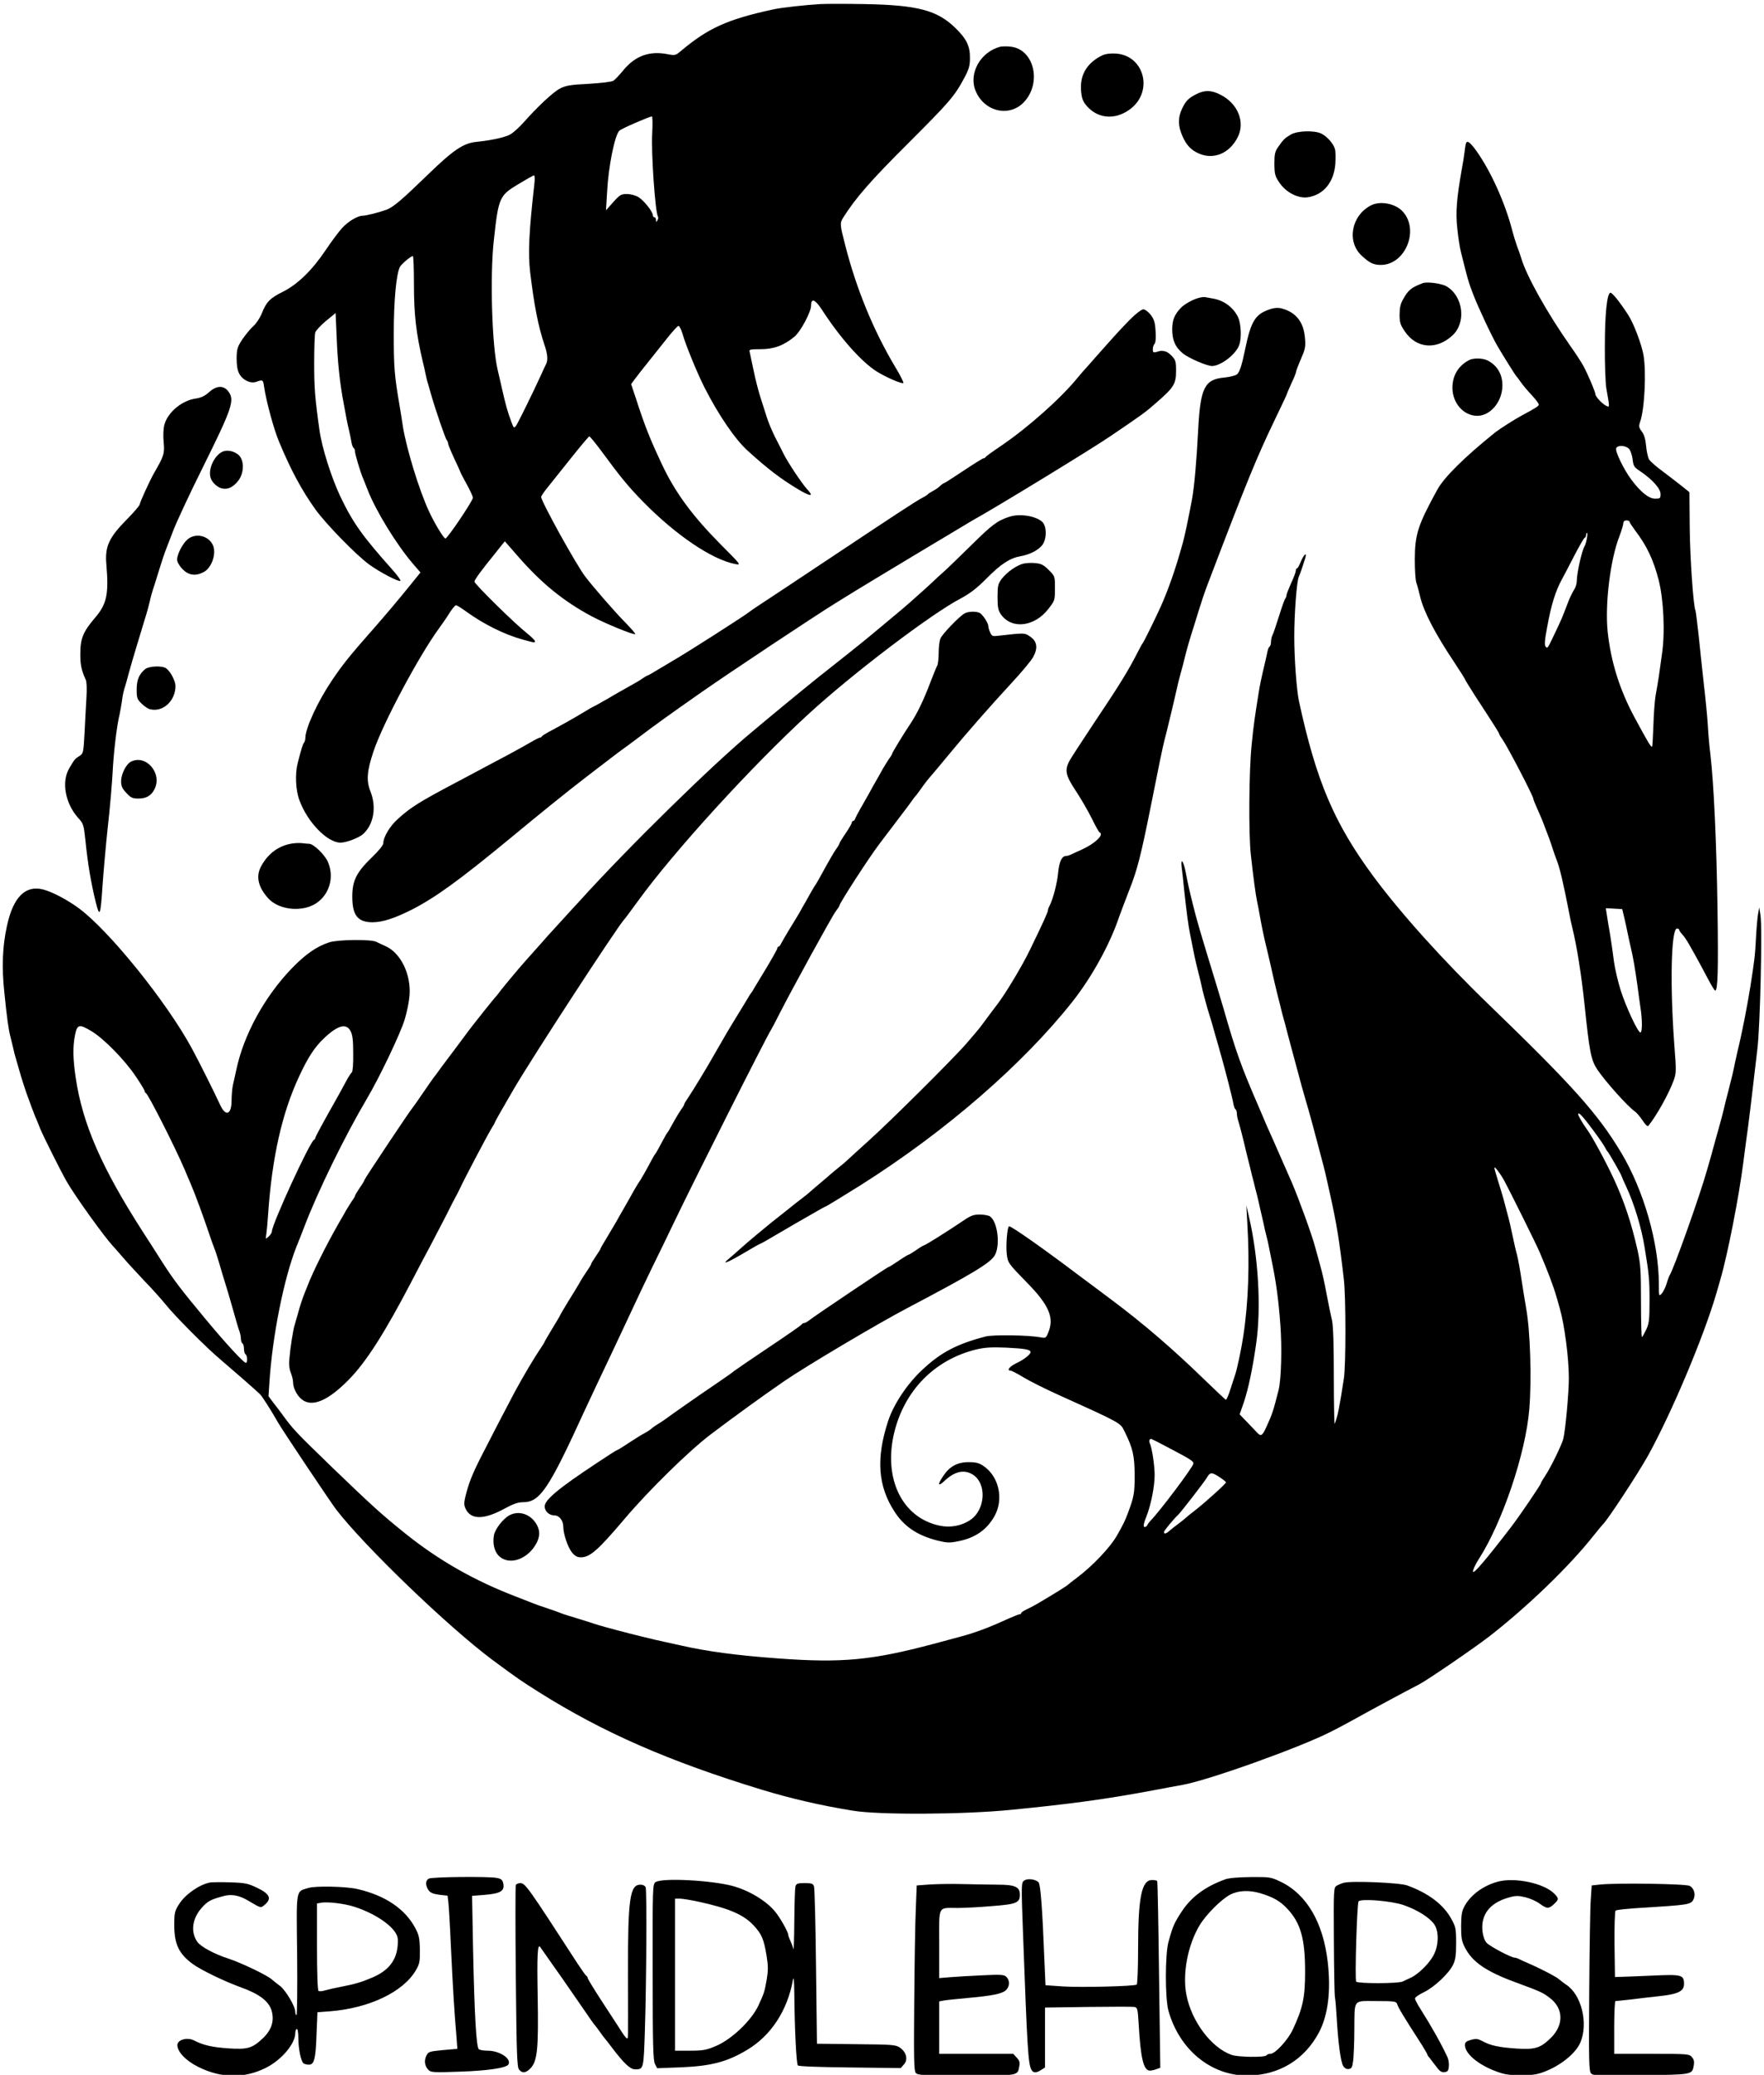<svg xmlns="http://www.w3.org/2000/svg" xmlns:xlink="http://www.w3.org/1999/xlink" version="1.1" width="291.615" height="342.918" viewBox="0 0 1512.285 1777.888" xml:space="preserve">
<g transform="matrix(1 0 0 1 756.143 890.61)">
<g>
		<g transform="matrix(0.133 0 0 -0.133 -238.942 -528.077)">
<path style="stroke:none;fill:#000; fill-rule: nonzero" transform=" translate(-4280.516, -11042.75)" d="M 5680 13744 C 5590 13739 5424 13721 5373 13709 C 5079 13645 4956 13589 4780 13441 C 4747 13413 4743 13412 4695 13421 C 4580 13444 4487 13411 4411 13319 C 4386 13288 4356 13257 4346 13250 C 4335 13243 4268 13235 4186 13230 C 4065 13224 4039 13219 4000 13199 C 3955 13175 3855 13081 3764 12978 C 3736 12947 3698 12913 3679 12903 C 3647 12885 3559 12866 3463 12856 C 3379 12848 3314 12804 3150 12645 C 2982 12482 2929 12437 2884 12419 C 2841 12403 2752 12380 2729 12380 C 2698 12380 2638 12345 2599 12303 C 2579 12282 2531 12218 2492 12160 C 2406 12031 2310 11937 2215 11890 C 2132 11849 2108 11824 2079 11750 C 2066 11719 2042 11683 2024 11668 C 2007 11653 1976 11615 1955 11585 C 1922 11535 1918 11522 1917 11462 C 1917 11416 1922 11384 1934 11362 C 1956 11320 2008 11296 2045 11310 C 2085 11325 2088 11323 2094 11278 C 2108 11184 2157 11003 2190 10925 C 2265 10744 2338 10608 2426 10486 C 2494 10392 2689 10192 2772 10132 C 2838 10084 2961 10019 2973 10027 C 2977 10029 2957 10058 2928 10091 C 2728 10315 2667 10400 2585 10572 C 2527 10695 2466 10888 2451 10999 C 2422 11204 2417 11271 2417 11430 C 2417 11527 2420 11616 2424 11628 C 2428 11640 2459 11674 2493 11702 L 2555 11753 L 2562 11594 C 2568 11443 2580 11328 2599 11215 C 2624 11074 2631 11041 2641 11000 C 2647 10975 2654 10940 2657 10922 C 2660 10904 2666 10887 2671 10884 C 2676 10881 2680 10871 2680 10861 C 2680 10844 2713 10734 2729 10695 C 2734 10684 2748 10648 2761 10615 C 2813 10480 2948 10260 3053 10138 L 3102 10081 L 3039 10003 C 2949 9892 2876 9806 2805 9725 C 2646 9545 2602 9490 2531 9385 C 2439 9248 2360 9077 2360 9014 C 2360 9003 2356 8990 2352 8985 C 2344 8976 2336 8951 2311 8854 C 2293 8785 2297 8678 2322 8613 C 2374 8471 2501 8341 2586 8340 C 2624 8340 2707 8371 2734 8397 C 2801 8459 2820 8570 2779 8672 C 2752 8740 2757 8803 2800 8930 C 2860 9109 3091 9542 3221 9720 C 3243 9750 3275 9796 3291 9823 C 3308 9849 3326 9870 3331 9870 C 3337 9870 3364 9853 3393 9832 C 3507 9749 3641 9682 3760 9649 C 3841 9627 3840 9627 3840 9639 C 3840 9644 3816 9667 3788 9690 C 3709 9752 3450 10007 3450 10022 C 3450 10034 3494 10094 3577 10196 C 3594 10217 3617 10246 3627 10259 L 3646 10282 L 3735 10180 C 3886 10008 4026 9895 4205 9799 C 4295 9751 4479 9676 4487 9684 C 4489 9686 4461 9719 4424 9757 C 4355 9827 4218 9984 4164 10055 C 4107 10129 3880 10539 3880 10568 C 3880 10573 3899 10602 3923 10631 C 3947 10661 4015 10746 4074 10820 C 4133 10894 4185 10956 4190 10958 C 4194 10959 4231 10914 4273 10857 C 4391 10696 4444 10632 4538 10536 C 4750 10320 4983 10163 5133 10135 C 5170 10128 5168 10131 5038 10261 C 4854 10447 4744 10596 4658 10779 C 4579 10948 4550 11020 4490 11205 L 4460 11295 L 4486 11330 C 4500 11349 4539 11399 4573 11441 C 4607 11484 4662 11552 4695 11594 C 4728 11636 4760 11670 4765 11670 C 4771 11670 4782 11649 4790 11623 C 4812 11545 4888 11361 4935 11269 C 5025 11093 5131 10938 5212 10865 C 5342 10747 5424 10685 5535 10618 C 5617 10569 5641 10568 5595 10617 C 5563 10651 5470 10790 5443 10845 C 5432 10867 5407 10917 5387 10955 C 5368 10994 5344 11050 5335 11080 C 5325 11110 5307 11167 5295 11205 C 5282 11244 5262 11322 5250 11380 C 5238 11438 5226 11493 5224 11503 C 5219 11518 5227 11520 5295 11520 C 5380 11520 5444 11544 5512 11600 C 5553 11634 5620 11760 5620 11802 C 5620 11851 5646 11841 5688 11777 C 5807 11593 5943 11440 6042 11377 C 6102 11339 6207 11294 6215 11302 C 6218 11305 6195 11352 6162 11406 C 6021 11642 5911 11911 5840 12190 C 5805 12325 5805 12332 5827 12368 C 5908 12496 6006 12608 6245 12846 C 6512 13113 6543 13148 6607 13267 C 6637 13323 6644 13346 6644 13395 C 6645 13472 6623 13519 6550 13590 C 6432 13705 6305 13738 5960 13744 C 5842 13746 5716 13746 5680 13744 z M 4596 12913 C 4588 12793 4615 12402 4633 12374 C 4636 12368 4635 12358 4629 12350 C 4622 12337 4620 12338 4620 12353 C 4620 12362 4616 12370 4610 12370 C 4605 12370 4600 12376 4600 12383 C 4600 12406 4542 12479 4507 12500 C 4489 12511 4457 12520 4433 12520 C 4396 12520 4387 12515 4345 12468 L 4298 12415 L 4305 12532 C 4313 12694 4354 12898 4384 12928 C 4397 12941 4574 13018 4594 13020 C 4598 13020 4599 12972 4596 12913 z M 3836 12583 C 3801 12273 3795 12137 3809 12017 C 3835 11802 3860 11672 3901 11549 C 3922 11488 3925 11449 3911 11422 C 3906 11413 3893 11385 3882 11360 C 3826 11237 3730 11043 3718 11026 C 3705 11009 3703 11011 3688 11051 C 3663 11119 3652 11158 3630 11255 C 3619 11305 3605 11363 3600 11385 C 3563 11538 3549 11991 3575 12222 C 3605 12498 3611 12510 3732 12583 C 3783 12614 3829 12640 3834 12640 C 3839 12640 3840 12614 3836 12583 z M 3060 11937 C 3060 11742 3074 11622 3118 11435 C 3124 11413 3131 11379 3135 11360 C 3139 11341 3145 11314 3150 11300 C 3154 11286 3163 11255 3170 11230 C 3196 11138 3262 10945 3271 10935 C 3276 10930 3280 10920 3280 10913 C 3280 10906 3298 10862 3320 10815 C 3342 10768 3360 10729 3360 10727 C 3360 10724 3378 10690 3400 10650 C 3422 10610 3440 10571 3440 10563 C 3440 10543 3277 10301 3263 10300 C 3252 10300 3194 10395 3157 10475 C 3094 10610 3013 10875 2989 11020 C 2985 11050 2974 11116 2966 11165 C 2934 11352 2930 11405 2930 11620 C 2930 11834 2946 12005 2970 12051 C 2981 12070 3040 12120 3053 12120 C 3057 12120 3060 12037 3060 11937 z" stroke-linecap="round"/>
</g>
		<g transform="matrix(0.133 0 0 -0.133 104.324 -823.45)">
<path style="stroke:none;fill:#000; fill-rule: nonzero" transform=" translate(-6855.007, -13258.044)" d="M 6835 13464 C 6706 13432 6627 13292 6674 13179 C 6730 13044 6892 13007 6986 13107 C 7103 13232 7050 13449 6899 13464 C 6875 13467 6846 13466 6835 13464 z" stroke-linecap="round"/>
</g>
		<g transform="matrix(0.133 0 0 -0.133 197.371 -817.927)">
<path style="stroke:none;fill:#000; fill-rule: nonzero" transform=" translate(-7552.862, -13216.62)" d="M 7459 13392 C 7373 13337 7339 13260 7355 13154 C 7360 13120 7371 13099 7400 13070 C 7469 13001 7570 12994 7658 13054 C 7827 13167 7761 13420 7562 13420 C 7515 13420 7495 13414 7459 13392 z" stroke-linecap="round"/>
</g>
		<g transform="matrix(0.133 0 0 -0.133 281.058 -784.961)">
<path style="stroke:none;fill:#000; fill-rule: nonzero" transform=" translate(-8180.518, -12969.382)" d="M 8096 13160 C 8042 13133 8025 13115 8001 13064 C 7974 13007 7975 12953 8004 12888 C 8031 12827 8060 12798 8112 12775 C 8208 12735 8308 12778 8360 12881 C 8410 12978 8361 13099 8249 13155 C 8191 13185 8149 13186 8096 13160 z" stroke-linecap="round"/>
</g>
		<g transform="matrix(0.133 0 0 -0.133 362.61 -749.928)">
<path style="stroke:none;fill:#000; fill-rule: nonzero" transform=" translate(-8792.157, -12706.629)" d="M 8701 12899 C 8662 12876 8653 12867 8620 12820 C 8599 12790 8595 12774 8595 12710 C 8596 12642 8599 12631 8628 12588 C 8671 12525 8750 12485 8812 12495 C 8913 12511 8979 12593 8988 12710 C 8990 12748 8990 12790 8986 12803 C 8978 12838 8936 12886 8898 12905 C 8853 12927 8744 12924 8701 12899 z" stroke-linecap="round"/>
</g>
		<g transform="matrix(0.133 0 0 -0.133 586.697 -347.428)">
<path style="stroke:none;fill:#000; fill-rule: nonzero" transform=" translate(-10472.812, -9687.884)" d="M 9825 12848 C 9823 12841 9819 12815 9816 12790 C 9813 12765 9806 12720 9800 12690 C 9766 12498 9758 12405 9770 12300 C 9776 12242 9786 12177 9792 12155 C 9838 11969 9841 11959 9873 11875 C 9902 11799 9991 11608 10028 11545 C 10061 11488 10144 11355 10150 11350 C 10153 11347 10167 11329 10180 11310 C 10193 11291 10225 11253 10250 11227 C 10275 11200 10295 11173 10295 11167 C 10295 11157 10282 11148 10189 11098 C 10140 11072 10042 11009 10014 10987 C 9816 10828 9684 10697 9641 10618 C 9515 10388 9497 10331 9496 10170 C 9496 10101 9500 10031 9507 10015 C 9513 9998 9523 9960 9530 9930 C 9553 9833 9625 9693 9752 9503 C 9789 9447 9820 9398 9820 9395 C 9820 9392 9849 9346 9883 9292 C 10009 9099 10040 9050 10040 9044 C 10040 9041 10048 9026 10059 9012 C 10093 8964 10260 8643 10260 8626 C 10260 8622 10269 8598 10281 8572 C 10303 8522 10318 8488 10330 8455 C 10354 8394 10374 8340 10386 8300 C 10394 8275 10405 8246 10409 8235 C 10430 8183 10452 8090 10490 7895 C 10496 7862 10505 7819 10510 7800 C 10541 7676 10570 7489 10590 7300 C 10622 6992 10632 6942 10673 6880 C 10727 6801 10868 6643 10916 6610 C 10927 6602 10949 6576 10965 6552 C 10980 6528 10996 6513 11000 6517 C 11052 6580 11132 6722 11165 6812 C 11181 6856 11182 6873 11169 7037 C 11140 7426 11148 7790 11186 7790 C 11194 7790 11200 7786 11200 7782 C 11200 7777 11209 7764 11220 7752 C 11231 7741 11249 7714 11261 7693 C 11313 7602 11352 7530 11387 7463 C 11408 7423 11428 7390 11432 7390 C 11449 7390 11453 7515 11447 7925 C 11441 8337 11423 8731 11401 8915 C 11395 8959 11388 9040 11385 9095 C 11382 9150 11370 9272 11359 9365 C 11349 9459 11333 9602 11325 9684 C 11316 9766 11307 9836 11305 9840 C 11292 9860 11270 10177 11268 10373 L 11266 10602 L 11220 10639 C 11195 10659 11140 10701 11098 10733 C 11055 10764 11014 10800 11006 10813 C 10999 10825 10990 10864 10987 10899 C 10983 10943 10975 10972 10959 10993 C 10940 11019 10939 11027 10948 11054 C 10977 11135 10989 11375 10970 11486 C 10957 11557 10907 11690 10871 11745 C 10819 11825 10767 11891 10756 11887 C 10735 11880 10721 11752 10721 11544 C 10720 11428 10725 11307 10730 11274 C 10753 11143 10752 11150 10733 11157 C 10709 11166 10660 11217 10660 11233 C 10660 11248 10614 11356 10583 11415 C 10571 11437 10533 11496 10498 11545 C 10349 11757 10216 11995 10182 12110 C 10176 12129 10164 12165 10154 12190 C 10145 12215 10132 12258 10125 12285 C 10079 12465 9984 12676 9888 12808 C 9849 12860 9833 12871 9825 12848 z M 10878 10880 C 10887 10869 10897 10838 10900 10813 C 10905 10770 10909 10763 10950 10736 C 11027 10684 11080 10625 11080 10590 C 11080 10562 11077 10560 11045 10560 C 11004 10560 10950 10604 10890 10685 C 10842 10750 10786 10866 10794 10885 C 10802 10907 10857 10904 10878 10880 z M 10880 10411 C 10880 10407 10897 10381 10917 10354 C 10990 10259 11035 10165 11068 10035 C 11100 9909 11110 9697 11089 9558 C 11083 9518 11074 9454 11069 9415 C 11063 9377 11054 9321 11048 9291 C 11043 9261 11036 9176 11034 9101 C 11031 9027 11028 8965 11026 8963 C 11019 8956 11003 8983 10912 9151 C 10816 9330 10760 9508 10739 9704 C 10721 9881 10756 10170 10816 10321 C 10829 10356 10840 10392 10840 10402 C 10840 10413 10847 10420 10860 10420 C 10871 10420 10880 10416 10880 10411 z M 10605 10303 C 10601 10282 10595 10261 10591 10255 C 10574 10231 10540 10081 10540 10029 C 10540 10012 10532 9986 10522 9972 C 10512 9957 10493 9918 10481 9885 C 10445 9791 10445 9790 10400 9695 C 10349 9588 10352 9594 10339 9607 C 10331 9615 10333 9650 10350 9737 C 10375 9875 10403 9965 10444 10040 C 10452 10054 10486 10119 10520 10185 C 10554 10251 10586 10307 10591 10308 C 10596 10310 10600 10318 10600 10326 C 10600 10334 10603 10340 10606 10340 C 10609 10340 10609 10323 10605 10303 z M 10845 7865 C 10852 7838 10862 7788 10869 7755 C 10876 7722 10885 7679 10890 7660 C 10903 7606 10917 7523 10930 7430 C 10936 7383 10945 7317 10950 7284 C 10963 7204 10963 7120 10950 7120 C 10934 7120 10855 7289 10822 7395 C 10805 7450 10786 7531 10780 7575 C 10775 7619 10763 7698 10755 7750 C 10746 7802 10736 7862 10733 7883 L 10727 7921 L 10780 7918 L 10833 7915 L 10845 7865 z" stroke-linecap="round"/>
</g>
		<g transform="matrix(0.133 0 0 -0.133 428.15 -690.286)">
<path style="stroke:none;fill:#000; fill-rule: nonzero" transform=" translate(-9283.709, -12259.315)" d="M 9215 12443 C 9089 12377 9059 12209 9157 12119 C 9208 12072 9233 12060 9280 12060 C 9437 12060 9530 12284 9422 12403 C 9375 12456 9275 12475 9215 12443 z" stroke-linecap="round"/>
</g>
		<g transform="matrix(0.133 0 0 -0.133 470.17 -621.685)">
<path style="stroke:none;fill:#000; fill-rule: nonzero" transform=" translate(-9598.856, -11744.811)" d="M 9550 11944 C 9474 11915 9456 11900 9421 11837 C 9406 11811 9400 11782 9400 11741 C 9400 11691 9405 11675 9433 11634 C 9507 11522 9639 11511 9742 11608 C 9831 11691 9810 11860 9703 11923 C 9671 11942 9578 11954 9550 11944 z" stroke-linecap="round"/>
</g>
		<g transform="matrix(0.133 0 0 -0.133 278.189 -606.684)">
<path style="stroke:none;fill:#000; fill-rule: nonzero" transform=" translate(-8158.996, -11632.304)" d="M 8099 11846 C 8064 11835 8015 11807 7995 11786 C 7954 11744 7939 11708 7938 11651 C 7937 11579 7957 11532 8006 11492 C 8043 11461 8162 11410 8195 11410 C 8251 11411 8347 11484 8369 11543 C 8387 11589 8382 11686 8361 11728 C 8330 11789 8271 11832 8205 11844 C 8183 11848 8158 11853 8150 11854 C 8142 11856 8119 11853 8099 11846 z" stroke-linecap="round"/>
</g>
		<g transform="matrix(0.133 0 0 -0.133 114.316 -217.892)">
<path style="stroke:none;fill:#000; fill-rule: nonzero" transform=" translate(-6929.949, -8716.362)" d="M 8580 11786 C 8477 11754 8450 11713 8410 11520 C 8390 11423 8376 11379 8359 11364 C 8350 11356 8313 11347 8277 11343 C 8151 11332 8123 11278 8109 11015 C 8098 10801 8083 10636 8069 10560 C 8045 10432 8021 10318 8010 10280 C 8006 10266 7997 10235 7990 10210 C 7956 10092 7914 9973 7869 9871 C 7837 9800 7757 9636 7750 9630 C 7747 9627 7732 9600 7717 9570 C 7659 9456 7604 9366 7439 9120 C 7364 9007 7293 8898 7281 8877 C 7246 8814 7253 8780 7318 8682 C 7350 8634 7396 8555 7421 8505 C 7445 8456 7468 8414 7473 8412 C 7504 8398 7445 8341 7360 8302 C 7330 8289 7297 8273 7288 8269 C 7278 8264 7264 8260 7257 8260 C 7230 8260 7213 8224 7206 8155 C 7201 8088 7171 7976 7150 7938 C 7144 7928 7140 7915 7140 7910 C 7140 7898 7109 7830 7024 7655 C 6975 7553 6865 7370 6813 7303 C 6801 7288 6770 7246 6743 7210 C 6717 7174 6691 7140 6685 7134 C 6680 7127 6648 7091 6615 7052 C 6538 6962 6117 6543 5980 6421 C 5922 6369 5868 6319 5858 6310 C 5849 6301 5820 6275 5793 6254 C 5767 6233 5743 6213 5740 6210 C 5737 6207 5706 6180 5670 6150 C 5634 6120 5603 6093 5600 6090 C 5597 6087 5575 6069 5550 6050 C 5525 6031 5498 6010 5490 6003 C 5482 5996 5423 5950 5360 5900 C 5297 5849 5213 5779 5174 5744 C 5135 5709 5092 5672 5079 5661 C 5034 5623 5076 5640 5178 5700 C 5233 5733 5281 5760 5284 5760 C 5287 5760 5335 5787 5392 5821 C 5449 5854 5502 5885 5510 5890 C 5518 5895 5565 5921 5613 5949 C 5661 5977 5702 6000 5705 6000 C 5709 6000 5818 6067 5935 6140 C 6479 6484 6980 6918 7301 7325 C 7423 7480 7540 7692 7598 7865 C 7610 7898 7641 7981 7668 8050 C 7715 8168 7741 8270 7801 8570 C 7852 8827 7880 8963 7889 8997 C 7904 9053 7958 9278 7969 9330 C 7974 9355 7986 9402 7995 9435 C 8005 9468 8018 9520 8025 9550 C 8032 9580 8056 9664 8079 9735 C 8137 9923 8149 9958 8175 10025 C 8416 10658 8487 10832 8601 11068 C 8644 11158 8680 11233 8680 11236 C 8680 11239 8694 11271 8710 11307 C 8727 11342 8740 11376 8740 11382 C 8740 11387 8754 11424 8771 11463 C 8798 11525 8802 11542 8797 11596 C 8789 11700 8740 11763 8648 11788 C 8627 11794 8603 11793 8580 11786 z" stroke-linecap="round"/>
</g>
		<g transform="matrix(0.133 0 0 -0.133 -101.011 -363.044)">
<path style="stroke:none;fill:#000; fill-rule: nonzero" transform=" translate(-5315, -9805)" d="M 7677 11718 C 7613 11653 7581 11618 7450 11470 C 7409 11423 7373 11383 7370 11380 C 7367 11377 7352 11359 7336 11340 C 7230 11209 7016 11018 6840 10899 C 6788 10864 6744 10832 6742 10828 C 6740 10823 6734 10820 6729 10820 C 6724 10820 6666 10784 6600 10740 C 6534 10696 6478 10660 6475 10660 C 6472 10660 6460 10652 6449 10642 C 6439 10631 6417 10617 6402 10609 C 6387 10601 6373 10592 6370 10588 C 6367 10584 6353 10575 6339 10568 C 6294 10545 6167 10461 5752 10185 C 5529 10037 5339 9910 5330 9905 C 5311 9893 5231 9840 5215 9827 C 5174 9796 4813 9565 4734 9520 C 4717 9510 4672 9483 4635 9461 C 4598 9438 4566 9420 4563 9420 C 4560 9420 4546 9412 4532 9402 C 4517 9391 4480 9369 4450 9353 C 4420 9336 4355 9300 4307 9271 C 4258 9243 4217 9220 4215 9220 C 4213 9220 4183 9203 4149 9182 C 4085 9143 4000 9096 3925 9056 C 3903 9044 3884 9032 3882 9028 C 3880 9023 3874 9020 3870 9020 C 3865 9020 3838 9007 3810 8990 C 3782 8974 3722 8940 3677 8916 C 3632 8892 3559 8853 3515 8830 C 3471 8807 3397 8767 3350 8742 C 3092 8606 3039 8573 2954 8496 C 2903 8451 2860 8379 2860 8340 C 2860 8327 2831 8291 2785 8247 C 2687 8152 2660 8098 2660 7996 C 2660 7874 2695 7830 2792 7830 C 2856 7831 2928 7854 3039 7909 C 3194 7988 3345 8097 3674 8368 C 3873 8533 4054 8679 4160 8760 C 4207 8796 4274 8848 4310 8875 C 4346 8903 4385 8932 4396 8940 C 4408 8948 4460 8987 4511 9025 C 4607 9098 4707 9170 4910 9312 C 5093 9440 5641 9804 5774 9886 C 5840 9927 5902 9965 5910 9970 C 5938 9988 6635 10407 6655 10418 C 6804 10500 7434 10885 7546 10962 C 7764 11110 7768 11113 7847 11182 C 7956 11277 7970 11300 7970 11383 C 7970 11445 7967 11454 7941 11481 C 7916 11506 7900 11513 7870 11512 C 7867 11512 7855 11509 7843 11505 C 7824 11500 7820 11502 7820 11522 C 7820 11535 7825 11551 7831 11557 C 7838 11564 7841 11595 7838 11638 C 7835 11695 7829 11714 7807 11744 C 7791 11764 7770 11780 7759 11780 C 7748 11780 7712 11753 7677 11718 z" stroke-linecap="round"/>
</g>
		<g transform="matrix(0.133 0 0 -0.133 510.457 -559.004)">
<path style="stroke:none;fill:#000; fill-rule: nonzero" transform=" translate(-9901.011, -11274.7)" d="M 9845 11448 C 9776 11410 9740 11349 9740 11270 C 9740 11172 9812 11090 9900 11090 C 9985 11090 10061 11181 10062 11284 C 10063 11357 10029 11414 9968 11446 C 9936 11463 9873 11464 9845 11448 z" stroke-linecap="round"/>
</g>
		<g transform="matrix(0.133 0 0 -0.133 -629.071 -334.232)">
<path style="stroke:none;fill:#000; fill-rule: nonzero" transform=" translate(-1354.545, -9588.909)" d="M 1746 11246 C 1719 11222 1696 11211 1663 11206 C 1573 11194 1481 11118 1459 11038 C 1452 11012 1450 10967 1454 10924 C 1461 10851 1456 10836 1392 10725 C 1366 10680 1300 10536 1300 10524 C 1300 10517 1262 10472 1215 10425 C 1100 10308 1074 10251 1085 10133 C 1101 9944 1087 9880 1011 9792 C 936 9704 917 9660 917 9564 C 916 9491 924 9454 952 9393 C 958 9380 960 9333 956 9273 C 953 9219 947 9117 944 9047 C 937 8923 936 8918 911 8902 C 881 8883 879 8880 845 8822 C 794 8735 820 8596 903 8503 C 937 8466 939 8459 950 8355 C 965 8208 985 8088 1016 7961 C 1042 7858 1047 7871 1060 8066 C 1066 8153 1081 8324 1094 8445 C 1108 8566 1121 8724 1125 8795 C 1131 8921 1152 9099 1170 9170 C 1174 9189 1181 9228 1185 9255 C 1188 9283 1195 9316 1199 9330 C 1204 9344 1218 9391 1229 9435 C 1241 9479 1264 9558 1280 9610 C 1296 9662 1320 9741 1333 9785 C 1347 9829 1361 9881 1365 9900 C 1368 9919 1382 9967 1395 10005 C 1407 10044 1425 10100 1434 10130 C 1443 10160 1457 10201 1464 10220 C 1471 10239 1495 10300 1516 10355 C 1537 10410 1619 10586 1698 10745 C 1898 11148 1915 11196 1869 11254 C 1839 11292 1793 11289 1746 11246 z" stroke-linecap="round"/>
</g>
		<g transform="matrix(0.133 0 0 -0.133 -562.034 -488.214)">
<path style="stroke:none;fill:#000; fill-rule: nonzero" transform=" translate(-1857.327, -10743.78)" d="M 1834 10861 C 1782 10839 1740 10753 1754 10697 C 1761 10666 1795 10632 1827 10624 C 1864 10614 1899 10630 1932 10671 C 1971 10719 1974 10800 1939 10836 C 1912 10863 1865 10874 1834 10861 z" stroke-linecap="round"/>
</g>
		<g transform="matrix(0.133 0 0 -0.133 -183.956 -68.889)">
<path style="stroke:none;fill:#000; fill-rule: nonzero" transform=" translate(-4692.913, -7598.841)" d="M 6895 10448 C 6819 10423 6786 10398 6655 10269 C 6578 10193 6503 10121 6489 10108 C 6474 10095 6418 10044 6364 9993 C 6309 9943 6218 9862 6160 9815 C 6102 9767 6035 9710 6010 9690 C 5969 9655 5795 9516 5704 9445 C 5683 9429 5650 9402 5629 9385 C 5609 9369 5573 9339 5549 9320 C 5499 9279 5384 9185 5321 9132 C 5297 9112 5261 9082 5241 9065 C 4989 8857 4442 8321 4129 7975 C 4099 7943 4050 7889 4019 7855 C 3989 7822 3946 7775 3924 7751 C 3903 7726 3860 7679 3830 7645 C 3800 7612 3756 7562 3733 7535 C 3710 7507 3682 7474 3670 7460 C 3658 7446 3636 7419 3621 7400 C 3607 7381 3593 7363 3590 7360 C 3586 7357 3554 7317 3516 7270 C 3479 7223 3443 7178 3437 7170 C 3430 7162 3390 7108 3347 7050 C 3304 6992 3263 6938 3257 6930 C 3250 6922 3234 6899 3220 6880 C 3207 6861 3193 6843 3190 6840 C 3187 6837 3156 6792 3120 6740 C 3085 6688 3053 6643 3050 6640 C 3040 6632 2740 6182 2740 6175 C 2740 6171 2727 6149 2710 6125 C 2694 6101 2680 6078 2680 6075 C 2680 6071 2672 6056 2661 6042 C 2651 6027 2633 5998 2621 5978 C 2610 5957 2590 5923 2578 5903 C 2494 5756 2408 5585 2370 5485 C 2366 5474 2358 5454 2352 5440 C 2339 5407 2325 5365 2310 5310 C 2303 5285 2294 5254 2290 5240 C 2280 5210 2262 5095 2256 5021 C 2252 4987 2256 4955 2265 4933 C 2273 4913 2280 4885 2280 4870 C 2280 4834 2305 4785 2337 4760 C 2402 4709 2504 4751 2637 4886 C 2750 5000 2871 5189 3051 5535 C 3091 5612 3143 5711 3167 5755 C 3190 5799 3235 5885 3266 5945 C 3296 6006 3325 6062 3330 6070 C 3335 6078 3345 6099 3353 6115 C 3380 6175 3534 6466 3556 6502 C 3569 6523 3580 6542 3580 6544 C 3580 6549 3632 6640 3702 6760 C 3821 6964 4372 7809 4413 7852 C 4420 7859 4461 7915 4505 7975 C 4734 8291 5236 8842 5603 9178 C 5886 9438 6396 9825 6583 9922 C 6644 9955 6685 9986 6750 10051 C 6842 10145 6902 10183 6971 10195 C 7028 10205 7083 10233 7109 10266 C 7139 10305 7139 10389 7108 10417 C 7064 10455 6961 10471 6895 10448 z" stroke-linecap="round"/>
</g>
		<g transform="matrix(0.133 0 0 -0.133 -588.417 -414.989)">
<path style="stroke:none;fill:#000; fill-rule: nonzero" transform=" translate(-1659.453, -10194.588)" d="M 1608 10297 C 1576 10271 1540 10201 1540 10166 C 1540 10152 1554 10126 1574 10106 C 1612 10065 1658 10058 1710 10085 C 1765 10113 1796 10210 1769 10263 C 1739 10322 1658 10339 1608 10297 z" stroke-linecap="round"/>
</g>
		<g transform="matrix(0.133 0 0 -0.133 0 123.991)">
<path style="stroke:none;fill:#000; fill-rule: nonzero" transform=" translate(-6072.581, -6152.239)" d="M 8773 10165 C 8763 10140 8752 10120 8748 10120 C 8743 10120 8740 10113 8740 10105 C 8740 10097 8727 10061 8710 10025 C 8694 9989 8680 9954 8680 9947 C 8680 9940 8676 9930 8672 9925 C 8667 9919 8649 9868 8631 9810 C 8613 9752 8594 9697 8589 9688 C 8584 9678 8580 9659 8580 9646 C 8580 9632 8576 9619 8571 9616 C 8566 9613 8560 9598 8557 9583 C 8554 9567 8547 9537 8542 9515 C 8522 9432 8507 9363 8500 9315 C 8475 9158 8468 9112 8455 8980 C 8438 8813 8435 8410 8450 8275 C 8466 8129 8481 8018 8490 7975 C 8495 7953 8504 7906 8510 7870 C 8522 7803 8535 7742 8550 7680 C 8555 7661 8563 7625 8569 7600 C 8585 7526 8620 7377 8630 7340 C 8635 7321 8642 7294 8645 7280 C 8648 7266 8660 7222 8671 7183 C 8681 7143 8699 7076 8710 7035 C 8778 6780 8783 6763 8821 6633 C 8842 6558 8850 6529 8880 6415 C 8897 6349 8916 6279 8921 6260 C 8926 6241 8935 6203 8941 6175 C 8947 6148 8956 6109 8960 6090 C 9004 5892 9021 5787 9050 5534 C 9063 5417 9063 4987 9050 4901 C 9021 4712 9011 4661 8991 4607 C 8988 4598 8985 4733 8985 4907 C 8985 5122 8981 5241 8973 5275 C 8966 5303 8951 5377 8939 5440 C 8928 5503 8909 5587 8898 5625 C 8887 5664 8872 5718 8865 5745 C 8845 5822 8759 6058 8714 6163 C 8672 6259 8610 6400 8590 6445 C 8580 6467 8564 6503 8554 6525 C 8545 6547 8522 6601 8503 6645 C 8387 6912 8355 7001 8275 7280 C 8268 7305 8247 7372 8230 7430 C 8120 7790 8102 7850 8075 7960 C 8055 8040 8044 8090 8031 8157 C 8017 8233 7997 8261 8004 8195 C 8008 8167 8015 8102 8020 8050 C 8034 7916 8048 7812 8059 7760 C 8064 7735 8073 7690 8079 7660 C 8090 7603 8103 7548 8120 7483 C 8125 7462 8134 7425 8139 7400 C 8145 7375 8159 7324 8170 7285 C 8182 7247 8196 7200 8201 7183 C 8206 7165 8215 7134 8220 7115 C 8226 7096 8235 7063 8241 7043 C 8246 7022 8255 6992 8260 6975 C 8284 6890 8333 6701 8337 6672 C 8340 6654 8346 6637 8351 6634 C 8356 6631 8360 6619 8360 6608 C 8360 6596 8364 6573 8370 6556 C 8379 6527 8402 6439 8420 6360 C 8425 6341 8436 6296 8445 6260 C 8453 6224 8465 6179 8470 6160 C 8474 6141 8483 6107 8489 6085 C 8494 6063 8504 6024 8509 5998 C 8515 5971 8525 5929 8531 5903 C 8536 5876 8545 5839 8550 5820 C 8555 5801 8562 5772 8565 5755 C 8568 5739 8575 5705 8580 5680 C 8612 5530 8628 5412 8640 5250 C 8652 5099 8646 4894 8629 4825 C 8595 4691 8589 4672 8553 4593 C 8525 4530 8516 4524 8493 4548 C 8483 4559 8453 4590 8427 4617 L 8378 4668 L 8405 4746 C 8434 4833 8461 4960 8484 5121 C 8518 5352 8499 5685 8436 5950 L 8421 6015 L 8427 5905 C 8443 5642 8435 5392 8401 5170 C 8391 5100 8362 4963 8351 4930 C 8346 4916 8332 4872 8319 4832 C 8307 4792 8293 4761 8289 4762 C 8285 4764 8226 4819 8158 4885 C 7945 5092 7761 5250 7550 5408 C 7487 5455 7402 5519 7361 5549 C 7122 5730 6909 5880 6892 5880 C 6880 5880 6870 5755 6877 5699 C 6884 5644 6886 5641 7009 5515 C 7150 5371 7184 5290 7144 5195 C 7130 5159 7127 5158 7092 5165 C 7013 5179 6788 5182 6741 5170 C 6553 5121 6449 5066 6329 4952 C 6234 4863 6147 4732 6112 4625 C 6033 4384 6046 4205 6154 4040 C 6216 3944 6302 3887 6433 3854 C 6491 3840 6509 3839 6562 3850 C 6672 3871 6747 3923 6797 4011 C 6859 4120 6827 4268 6727 4335 C 6699 4355 6678 4360 6630 4360 C 6558 4360 6507 4332 6466 4269 C 6430 4216 6433 4200 6473 4237 C 6539 4300 6600 4315 6656 4281 C 6750 4224 6740 4053 6641 3987 C 6584 3949 6512 3936 6443 3951 C 6203 4002 6080 4253 6151 4549 C 6217 4822 6411 5020 6679 5086 C 6734 5099 6777 5102 6872 5098 C 6994 5092 7030 5086 7030 5069 C 7030 5054 6988 5021 6939 4998 C 6895 4977 6874 4950 6901 4950 C 6907 4950 6945 4931 6984 4907 C 7023 4883 7123 4833 7205 4796 C 7612 4612 7609 4614 7635 4560 C 7690 4449 7701 4402 7701 4270 C 7701 4160 7697 4137 7657 4030 C 7638 3980 7628 3959 7588 3889 C 7545 3812 7429 3690 7330 3616 C 7300 3594 7273 3572 7270 3569 C 7265 3563 7188 3515 7085 3454 C 7063 3441 7028 3422 7008 3413 C 6987 3403 6970 3392 6970 3388 C 6970 3383 6966 3380 6960 3380 C 6955 3380 6925 3368 6893 3354 C 6783 3304 6718 3278 6645 3255 C 6604 3242 6569 3233 6405 3189 C 6006 3083 5816 3065 5405 3095 C 5133 3115 4947 3140 4775 3179 C 4753 3184 4710 3193 4680 3200 C 4628 3211 4603 3217 4513 3239 C 4446 3255 4276 3300 4245 3310 C 4155 3339 4081 3362 4050 3371 C 4031 3377 4006 3385 3995 3390 C 3984 3395 3946 3408 3910 3420 C 3874 3432 3836 3445 3825 3450 C 3814 3454 3767 3473 3720 3491 C 3445 3596 3215 3727 2995 3904 C 2848 4022 2776 4088 2535 4320 C 2285 4562 2279 4569 2205 4670 C 2194 4685 2170 4717 2151 4741 L 2118 4785 L 2124 4875 C 2143 5172 2217 5543 2298 5748 C 2309 5774 2332 5833 2350 5880 C 2437 6108 2613 6467 2751 6700 C 2830 6832 2969 7123 2995 7210 C 3010 7257 3024 7327 3027 7367 C 3038 7503 2970 7643 2871 7686 C 2851 7695 2824 7707 2811 7714 C 2776 7730 2565 7728 2510 7710 C 2429 7684 2356 7633 2269 7543 C 2093 7361 1958 7114 1911 6890 C 1904 6860 1895 6816 1889 6792 C 1884 6769 1880 6723 1880 6691 C 1880 6599 1842 6584 1806 6663 C 1771 6739 1669 6944 1623 7028 C 1460 7328 1091 7785 896 7929 C 823 7983 729 8033 667 8050 C 552 8081 472 8002 432 7815 C 403 7684 398 7549 415 7390 C 431 7228 443 7142 455 7100 C 458 7086 466 7055 472 7030 C 477 7005 485 6974 490 6960 C 494 6946 503 6915 510 6890 C 526 6833 559 6731 570 6705 C 574 6694 583 6669 590 6650 C 597 6631 608 6602 615 6585 C 623 6569 636 6535 646 6510 C 665 6463 780 6233 818 6167 C 874 6070 1060 5812 1114 5754 C 1120 5748 1150 5714 1180 5679 C 1210 5644 1274 5575 1321 5525 C 1369 5476 1429 5408 1456 5375 C 1513 5303 1719 5096 1810 5020 C 1875 4965 2031 4829 2061 4800 C 2076 4787 2131 4700 2181 4613 C 2208 4565 2519 4101 2554 4055 C 2738 3816 3278 3297 3561 3086 C 3723 2966 3753 2946 3861 2878 C 4276 2617 4697 2433 5295 2250 C 5486 2192 5675 2148 5885 2114 C 6054 2086 6595 2089 6900 2119 C 7289 2157 7521 2189 7820 2245 C 7889 2258 7973 2274 8008 2280 C 8171 2308 8763 2520 8960 2620 C 9001 2640 9072 2678 9117 2703 C 9189 2744 9455 2887 9535 2928 C 9589 2956 9897 3167 9987 3237 C 10235 3430 10503 3689 10658 3885 C 10689 3924 10717 3957 10720 3960 C 10747 3983 10947 4288 11012 4405 C 11164 4681 11369 5168 11450 5445 C 11456 5467 11468 5508 11476 5535 C 11521 5687 11597 6071 11625 6295 C 11633 6356 11646 6457 11655 6520 C 11663 6583 11677 6694 11685 6765 C 11693 6837 11707 6951 11715 7020 C 11733 7164 11748 7807 11735 7885 L 11727 7935 L 11720 7895 C 11716 7873 11709 7801 11706 7735 C 11700 7621 11696 7592 11670 7425 C 11650 7300 11616 7125 11590 7020 C 11586 7001 11577 6960 11570 6930 C 11559 6875 11552 6845 11530 6760 C 11524 6735 11514 6698 11509 6678 C 11487 6585 11480 6561 11460 6490 C 11449 6449 11434 6397 11428 6375 C 11423 6353 11414 6324 11410 6310 C 11406 6296 11397 6265 11390 6240 C 11344 6077 11176 5604 11150 5565 C 11147 5560 11137 5535 11130 5510 C 11122 5485 11108 5456 11098 5446 C 11081 5427 11080 5429 11080 5508 C 11080 5772 10983 6111 10837 6355 C 10687 6605 10523 6788 9990 7303 C 9695 7587 9416 7897 9240 8135 C 8987 8478 8872 8748 8760 9265 C 8745 9338 8730 9537 8730 9680 C 8730 9828 8746 10037 8759 10065 C 8768 10085 8784 10131 8800 10183 C 8814 10227 8794 10214 8773 10165 z M 979 7136 C 1058 7088 1191 6952 1261 6848 C 1294 6800 1320 6756 1320 6751 C 1320 6746 1323 6740 1328 6738 C 1343 6731 1517 6388 1580 6240 C 1592 6210 1609 6171 1616 6155 C 1647 6083 1701 5935 1736 5830 C 1750 5789 1765 5746 1770 5735 C 1775 5724 1789 5681 1801 5640 C 1813 5599 1830 5540 1840 5510 C 1849 5480 1863 5435 1870 5410 C 1877 5385 1886 5354 1890 5340 C 1894 5326 1903 5295 1910 5270 C 1917 5245 1926 5215 1931 5202 C 1936 5189 1940 5168 1940 5155 C 1940 5142 1945 5128 1950 5125 C 1956 5122 1960 5106 1960 5090 C 1960 5074 1965 5058 1970 5055 C 1982 5048 1984 5000 1972 5000 C 1958 5000 1841 5127 1714 5280 C 1554 5472 1505 5537 1434 5648 C 1402 5699 1345 5787 1309 5843 C 1042 6258 919 6540 875 6839 C 857 6964 856 7037 871 7113 C 885 7182 898 7185 979 7136 z M 2647 7138 C 2660 7113 2664 7079 2664 6992 C 2665 6928 2661 6876 2655 6872 C 2650 6868 2636 6847 2624 6825 C 2612 6803 2590 6763 2575 6735 C 2465 6540 2420 6457 2420 6450 C 2420 6445 2416 6440 2412 6438 C 2386 6428 2140 5893 2140 5847 C 2140 5839 2131 5825 2119 5814 C 2098 5795 2098 5795 2104 5830 C 2107 5849 2112 5903 2115 5950 C 2140 6322 2205 6610 2316 6847 C 2372 6968 2416 7035 2474 7090 C 2563 7175 2619 7191 2647 7138 z M 10656 6500 C 10691 6453 10725 6404 10732 6390 C 10739 6376 10747 6363 10751 6360 C 10758 6353 10840 6210 10840 6203 C 10840 6201 10853 6171 10869 6137 C 10920 6029 10969 5869 10989 5740 C 11017 5570 11020 5534 11020 5402 C 11020 5278 11017 5254 10999 5215 C 10987 5190 10975 5168 10971 5166 C 10968 5164 10965 5266 10965 5393 C 10965 5597 10962 5637 10943 5725 C 10903 5902 10857 6040 10790 6185 C 10742 6289 10650 6460 10617 6504 C 10588 6544 10560 6593 10560 6602 C 10560 6621 10591 6588 10656 6500 z M 10083 6175 C 10115 6116 10292 5761 10313 5710 C 10362 5596 10401 5493 10421 5423 C 10426 5405 10435 5373 10441 5353 C 10472 5245 10500 5031 10500 4900 C 10500 4810 10478 4564 10464 4510 C 10455 4473 10381 4321 10348 4273 C 10333 4250 10320 4229 10320 4225 C 10320 4216 10181 4011 10126 3940 C 9968 3734 9885 3637 9882 3654 C 9880 3663 9896 3699 9918 3733 C 10070 3968 10222 4416 10245 4702 C 10261 4898 10251 5206 10225 5350 C 10218 5391 10204 5475 10195 5535 C 10186 5596 10173 5668 10166 5695 C 10158 5723 10145 5781 10136 5825 C 10127 5869 10113 5930 10104 5960 C 10096 5990 10085 6033 10079 6055 C 10073 6077 10057 6129 10044 6171 C 10031 6213 10020 6251 10020 6256 C 10020 6270 10054 6226 10083 6175 z M 7914 4456 C 8061 4379 8080 4367 8080 4351 C 8080 4332 7867 4048 7803 3982 C 7796 3975 7786 3962 7782 3953 C 7777 3944 7768 3940 7762 3943 C 7756 3947 7761 3972 7777 4010 C 7806 4084 7830 4202 7830 4278 C 7830 4339 7812 4456 7799 4481 C 7792 4496 7796 4510 7808 4510 C 7810 4510 7858 4486 7914 4456 z M 8249 4263 C 8272 4248 8290 4233 8290 4230 C 8290 4221 8153 4098 8090 4049 C 8066 4031 8039 4009 8032 4002 C 8024 3995 8002 3977 7982 3962 C 7961 3947 7936 3927 7926 3918 C 7904 3898 7890 3895 7890 3910 C 7890 3918 7957 3999 7981 4020 C 7996 4033 8150 4232 8166 4259 C 8188 4297 8197 4297 8249 4263 z" stroke-linecap="round"/>
</g>
		<g transform="matrix(0.133 0 0 -0.133 123.656 -382.064)">
<path style="stroke:none;fill:#000; fill-rule: nonzero" transform=" translate(-7000, -9947.654)" d="M 6982 10141 C 6936 10129 6877 10087 6843 10044 C 6818 10010 6815 9999 6815 9926 C 6815 9857 6819 9840 6838 9812 C 6908 9715 7056 9734 7145 9852 C 7184 9902 7185 9906 7185 9982 C 7185 10059 7185 10060 7145 10100 C 7113 10132 7096 10141 7060 10144 C 7035 10147 7000 10145 6982 10141 z" stroke-linecap="round"/>
</g>
		<g transform="matrix(0.133 0 0 -0.133 -112.924 21.445)">
<path style="stroke:none;fill:#000; fill-rule: nonzero" transform=" translate(-5225.654, -6921.336)" d="M 6606 9827 C 6569 9805 6464 9695 6452 9667 C 6445 9652 6440 9610 6440 9574 C 6440 9539 6436 9502 6431 9492 C 6426 9483 6407 9437 6389 9390 C 6344 9270 6302 9184 6260 9120 C 6214 9052 6140 8930 6140 8923 C 6140 8920 6132 8906 6121 8892 C 6111 8877 6093 8848 6081 8828 C 6070 8807 6050 8773 6039 8753 C 6027 8732 6003 8690 5987 8660 C 5970 8630 5946 8587 5933 8565 C 5920 8543 5907 8517 5903 8508 C 5900 8498 5894 8490 5889 8490 C 5884 8490 5880 8485 5880 8479 C 5880 8474 5862 8442 5840 8410 C 5818 8378 5800 8348 5800 8345 C 5800 8341 5792 8326 5781 8312 C 5762 8284 5738 8243 5687 8150 C 5671 8120 5654 8091 5650 8085 C 5646 8080 5633 8058 5621 8038 C 5609 8017 5591 7984 5580 7965 C 5569 7946 5551 7915 5541 7896 C 5530 7878 5503 7832 5479 7794 C 5456 7756 5432 7715 5426 7703 C 5420 7690 5412 7680 5408 7680 C 5403 7680 5400 7675 5400 7670 C 5400 7664 5369 7609 5332 7547 C 5295 7486 5257 7424 5249 7410 C 5242 7396 5233 7383 5230 7380 C 5227 7377 5219 7364 5211 7350 C 5203 7336 5174 7289 5147 7245 C 5120 7201 5089 7150 5079 7133 C 5059 7098 5032 7052 5001 6998 C 4956 6917 4855 6751 4829 6713 C 4813 6690 4800 6668 4800 6665 C 4800 6661 4792 6646 4781 6632 C 4771 6617 4753 6589 4742 6569 C 4700 6493 4695 6485 4690 6480 C 4687 6477 4676 6457 4664 6435 C 4637 6383 4616 6346 4610 6340 C 4607 6337 4596 6317 4584 6295 C 4555 6239 4519 6177 4510 6165 C 4506 6160 4493 6138 4481 6118 C 4469 6097 4451 6064 4440 6045 C 4429 6026 4411 5994 4400 5975 C 4389 5956 4371 5925 4361 5906 C 4350 5888 4323 5842 4301 5805 C 4278 5768 4260 5736 4260 5733 C 4260 5731 4247 5709 4230 5685 C 4214 5661 4200 5639 4200 5635 C 4200 5631 4187 5610 4171 5587 C 4155 5564 4133 5529 4123 5510 C 4112 5491 4080 5438 4051 5392 C 4023 5346 4000 5307 4000 5305 C 4000 5303 3978 5265 3950 5220 C 3923 5175 3900 5136 3900 5134 C 3900 5131 3887 5110 3871 5087 C 3832 5029 3765 4917 3707 4810 C 3670 4741 3539 4489 3489 4390 C 3430 4273 3410 4220 3389 4135 C 3379 4092 3380 4080 3393 4053 C 3429 3985 3514 3988 3646 4061 C 3698 4089 3729 4100 3760 4100 C 3870 4100 3925 4181 4160 4695 C 4170 4717 4204 4789 4235 4855 C 4266 4921 4307 5007 4325 5045 C 4343 5084 4379 5160 4405 5215 C 4431 5270 4465 5342 4480 5375 C 4495 5408 4543 5509 4587 5600 C 4632 5691 4698 5828 4735 5905 C 4869 6185 5339 7117 5360 7145 C 5364 7151 5389 7198 5415 7250 C 5493 7403 5750 7872 5776 7907 C 5789 7924 5800 7941 5800 7944 C 5800 7959 5992 8256 6060 8345 C 6182 8506 6211 8544 6223 8560 C 6230 8568 6246 8591 6260 8610 C 6273 8629 6287 8647 6290 8650 C 6294 8653 6310 8675 6328 8700 C 6345 8725 6373 8761 6390 8780 C 6407 8799 6455 8857 6498 8909 C 6619 9056 6773 9231 6906 9375 C 6974 9448 7039 9526 7050 9548 C 7081 9606 7074 9648 7030 9678 C 6993 9703 6996 9703 6829 9684 C 6788 9679 6783 9680 6772 9705 C 6765 9719 6760 9738 6760 9746 C 6760 9763 6731 9810 6710 9827 C 6691 9843 6631 9842 6606 9827 z" stroke-linecap="round"/>
</g>
		<g transform="matrix(0.133 0 0 -0.133 -622.344 -301.048)">
<path style="stroke:none;fill:#000; fill-rule: nonzero" transform=" translate(-1405, -9340.031)" d="M 1334 9462 C 1295 9429 1280 9393 1280 9331 C 1280 9278 1283 9268 1311 9241 C 1328 9224 1352 9207 1366 9204 C 1448 9183 1530 9257 1530 9353 C 1530 9386 1499 9446 1471 9467 C 1447 9486 1359 9483 1334 9462 z" stroke-linecap="round"/>
</g>
		<g transform="matrix(0.133 0 0 -0.133 -637.092 -222.95)">
<path style="stroke:none;fill:#000; fill-rule: nonzero" transform=" translate(-1294.39, -8754.294)" d="M 1244 8868 C 1213 8853 1180 8788 1180 8742 C 1180 8710 1187 8694 1214 8666 C 1242 8635 1254 8630 1291 8630 C 1342 8630 1374 8648 1395 8690 C 1447 8791 1342 8916 1244 8868 z" stroke-linecap="round"/>
</g>
		<g transform="matrix(0.133 0 0 -0.133 -503.632 -140.068)">
<path style="stroke:none;fill:#000; fill-rule: nonzero" transform=" translate(-2295.339, -8132.681)" d="M 2275 8341 C 2191 8326 2125 8277 2081 8197 C 2044 8131 2060 8060 2128 7986 C 2186 7925 2299 7903 2391 7935 C 2506 7976 2560 8107 2511 8222 C 2491 8269 2418 8340 2389 8340 C 2380 8340 2360 8342 2344 8344 C 2328 8346 2297 8345 2275 8341 z" stroke-linecap="round"/>
</g>
		<g transform="matrix(0.133 0 0 -0.133 -94.96 297.023)">
<path style="stroke:none;fill:#000; fill-rule: nonzero" transform=" translate(-5360.38, -4854.5)" d="M 6581 5908 C 6500 5853 6352 5760 6344 5760 C 6341 5760 6319 5747 6295 5730 C 6271 5714 6249 5700 6245 5700 C 6242 5700 6212 5682 6180 5660 C 6148 5638 6119 5620 6115 5620 C 6108 5620 5644 5308 5610 5281 C 5596 5270 5580 5260 5573 5260 C 5567 5260 5560 5256 5558 5252 C 5557 5247 5458 5179 5340 5100 C 5222 5021 5123 4953 5120 4950 C 5117 4946 5068 4911 5010 4872 C 4876 4781 4715 4668 4683 4644 C 4669 4634 4646 4618 4632 4610 C 4618 4602 4598 4588 4588 4579 C 4578 4570 4557 4557 4542 4549 C 4527 4542 4483 4514 4443 4488 C 4403 4461 4368 4440 4365 4440 C 4362 4440 4305 4404 4238 4359 C 3988 4194 3900 4120 3900 4078 C 3900 4047 3929 4020 3963 4020 C 3994 4020 4020 3987 4020 3947 C 4020 3900 4050 3812 4077 3780 C 4095 3758 4111 3750 4133 3750 C 4192 3750 4243 3795 4417 4000 C 4571 4182 4830 4436 4970 4542 C 5107 4646 5305 4790 5445 4886 C 5585 4982 6048 5257 6239 5357 C 6657 5577 6769 5645 6800 5694 C 6838 5756 6821 5909 6772 5946 C 6763 5953 6733 5959 6705 5959 C 6661 5959 6645 5952 6581 5908 z" stroke-linecap="round"/>
</g>
		<g transform="matrix(0.133 0 0 -0.133 -313.49 426.381)">
<path style="stroke:none;fill:#000; fill-rule: nonzero" transform=" translate(-3721.405, -3884.311)" d="M 3678 4024 C 3636 4002 3583 3933 3577 3894 C 3565 3821 3590 3761 3641 3740 C 3709 3711 3800 3754 3847 3836 C 3875 3884 3876 3925 3850 3968 C 3811 4032 3738 4055 3678 4024 z" stroke-linecap="round"/>
</g>
		<g transform="matrix(0.133 0 0 -0.133 -355.817 801.536)">
<path style="stroke:none;fill:#000; fill-rule: nonzero" transform=" translate(-3403.95, -1070.648)" d="M 3158 1689 C 3136 1677 3135 1647 3155 1616 C 3167 1598 3184 1591 3225 1585 L 3279 1579 L 3284 1537 C 3287 1514 3295 1380 3301 1240 C 3313 989 3322 835 3336 674 L 3342 592 L 3249 584 C 3160 575 3155 574 3142 547 C 3126 515 3132 479 3157 455 C 3171 440 3194 439 3359 445 C 3540 451 3657 469 3671 491 C 3693 528 3615 580 3538 580 C 3514 580 3489 584 3481 589 C 3464 600 3452 811 3443 1252 L 3437 1578 L 3516 1584 C 3623 1593 3650 1610 3637 1662 C 3632 1682 3622 1689 3593 1694 C 3530 1704 3177 1700 3158 1689 z" stroke-linecap="round"/>
</g>
		<g transform="matrix(0.133 0 0 -0.133 313.308 803.008)">
<path style="stroke:none;fill:#000; fill-rule: nonzero" transform=" translate(-8422.393, -1059.614)" d="M 8278 1684 C 8153 1639 8062 1572 8002 1482 C 7951 1405 7941 1383 7913 1280 C 7891 1200 7891 915 7913 838 C 7983 587 8187 420 8419 420 C 8623 420 8790 521 8884 699 C 8942 810 8961 964 8940 1150 C 8911 1406 8804 1588 8638 1668 C 8573 1699 8568 1700 8443 1699 C 8363 1698 8301 1693 8278 1684 z M 8505 1595 C 8590 1569 8634 1544 8681 1493 C 8765 1403 8794 1301 8794 1090 C 8794 924 8780 856 8714 715 C 8683 649 8601 560 8571 560 C 8560 560 8548 556 8545 550 C 8536 536 8362 538 8320 553 C 8190 599 8063 767 8029 939 C 8002 1076 8038 1263 8115 1390 C 8157 1459 8255 1557 8312 1586 C 8363 1613 8433 1616 8505 1595 z" stroke-linecap="round"/>
</g>
		<g transform="matrix(0.133 0 0 -0.133 179.204 802.555)">
<path style="stroke:none;fill:#000; fill-rule: nonzero" transform=" translate(-7416.613, -1063.006)" d="M 6985 1676 C 6967 1663 6966 1654 6979 1314 C 7005 608 7011 496 7032 458 C 7043 436 7063 435 7095 456 L 7120 472 L 7120 665 L 7120 858 L 7398 862 C 7550 864 7685 864 7696 862 C 7716 858 7718 850 7724 747 C 7736 538 7754 459 7791 452 C 7800 451 7819 454 7835 460 L 7863 470 L 7855 1068 C 7851 1396 7846 1668 7843 1673 C 7841 1677 7826 1680 7810 1680 C 7743 1680 7720 1570 7720 1238 C 7720 1113 7716 1009 7711 1006 C 7694 995 7355 987 7239 994 L 7123 1002 L 7116 1163 C 7103 1500 7091 1653 7078 1666 C 7056 1686 7007 1692 6985 1676 z" stroke-linecap="round"/>
</g>
		<g transform="matrix(0.133 0 0 -0.133 -87.911 801.093)">
<path style="stroke:none;fill:#000; fill-rule: nonzero" transform=" translate(-5413.252, -1073.973)" d="M 4614 1666 C 4596 1652 4595 1635 4596 1086 C 4596 617 4599 516 4611 494 L 4625 467 L 4780 473 C 4972 481 5077 508 5206 586 C 5359 678 5464 838 5500 1035 C 5505 1063 5508 1036 5509 950 C 5511 719 5522 495 5532 485 C 5537 479 5667 474 5868 472 L 6195 468 L 6216 492 C 6243 522 6232 570 6191 599 C 6164 618 6146 620 5909 622 L 5655 625 L 5649 1120 C 5646 1393 5640 1626 5636 1638 C 5630 1657 5622 1660 5575 1660 C 5529 1660 5522 1657 5516 1638 C 5513 1625 5510 1525 5509 1415 C 5508 1305 5506 1224 5503 1235 C 5501 1246 5492 1269 5484 1287 C 5476 1304 5470 1321 5470 1326 C 5470 1345 5415 1442 5383 1479 C 5324 1549 5214 1614 5110 1642 C 4969 1679 4654 1695 4614 1666 z M 4893 1540 C 5089 1497 5183 1457 5249 1385 C 5299 1331 5313 1297 5330 1193 C 5341 1126 5341 1098 5331 1038 C 5317 959 5315 952 5277 870 C 5232 775 5110 658 5010 613 C 4943 584 4922 580 4835 580 L 4740 580 L 4740 1070 L 4740 1560 L 4770 1560 C 4787 1560 4842 1551 4893 1540 z" stroke-linecap="round"/>
</g>
		<g transform="matrix(0.133 0 0 -0.133 549.045 804.298)">
<path style="stroke:none;fill:#000; fill-rule: nonzero" transform=" translate(-10190.421, -1049.937)" d="M 10030 1669 C 9940 1644 9860 1587 9819 1515 C 9800 1481 9796 1460 9795 1384 C 9795 1307 9799 1286 9819 1246 C 9868 1151 9955 1091 10148 1020 C 10303 963 10322 955 10367 920 C 10455 853 10458 748 10376 665 C 10307 597 10274 586 10151 594 C 10037 602 9985 613 9932 642 C 9904 657 9892 659 9859 650 C 9828 641 9820 635 9820 616 C 9820 555 9924 475 10056 435 C 10118 416 10241 416 10301 434 C 10417 469 10531 556 10564 633 C 10616 757 10571 941 10473 1005 C 10458 1015 10438 1031 10428 1039 C 10411 1056 10297 1114 10225 1145 C 10203 1154 10177 1166 10168 1171 C 10158 1176 10145 1180 10139 1180 C 10118 1180 9981 1252 9960 1275 C 9947 1288 9937 1317 9933 1348 C 9921 1455 9978 1531 10098 1566 C 10147 1580 10162 1580 10209 1569 C 10238 1562 10280 1544 10301 1528 C 10348 1494 10360 1493 10394 1525 C 10426 1555 10426 1561 10395 1593 C 10327 1660 10142 1699 10030 1669 z" stroke-linecap="round"/>
</g>
		<g transform="matrix(0.133 0 0 -0.133 -501.467 805.294)">
<path style="stroke:none;fill:#000; fill-rule: nonzero" transform=" translate(-2311.582, -1042.467)" d="M 1750 1664 C 1680 1650 1590 1587 1550 1523 C 1523 1480 1520 1468 1520 1389 C 1520 1267 1550 1204 1639 1139 C 1692 1100 1841 1028 1948 989 C 2068 946 2128 900 2147 840 C 2166 775 2149 717 2095 664 C 2024 596 1995 587 1872 595 C 1766 602 1708 615 1648 646 C 1604 669 1540 651 1540 616 C 1540 573 1595 515 1676 475 C 1823 402 1972 400 2111 470 C 2211 520 2300 625 2300 693 C 2300 708 2305 720 2310 720 C 2316 720 2320 693 2320 659 C 2320 592 2337 509 2354 498 C 2360 494 2375 490 2388 490 C 2422 490 2432 528 2437 686 L 2443 828 L 2524 834 C 2777 854 2996 959 3077 1098 C 3101 1139 3104 1153 3103 1231 C 3102 1303 3097 1326 3076 1366 C 3010 1493 2880 1581 2700 1622 C 2627 1639 2430 1643 2385 1629 C 2302 1603 2307 1634 2312 1198 C 2314 984 2312 810 2308 810 C 2303 810 2300 819 2300 831 C 2300 866 2238 970 2201 998 C 2181 1013 2157 1032 2148 1040 C 2118 1067 1951 1147 1865 1175 C 1776 1204 1692 1250 1669 1281 C 1624 1345 1635 1432 1698 1502 C 1736 1544 1754 1554 1835 1576 C 1889 1591 1937 1582 1995 1548 C 2083 1496 2076 1498 2106 1523 C 2149 1561 2135 1591 2054 1630 C 1995 1658 1977 1662 1882 1665 C 1823 1667 1764 1666 1750 1664 z M 2680 1508 C 2832 1459 2959 1365 2961 1298 C 2965 1180 2915 1103 2800 1053 C 2725 1021 2688 1010 2585 990 C 2552 984 2510 974 2493 969 C 2475 963 2456 962 2450 965 C 2444 969 2440 1074 2440 1250 L 2440 1529 L 2463 1533 C 2503 1542 2614 1529 2680 1508 z" stroke-linecap="round"/>
</g>
		<g transform="matrix(0.133 0 0 -0.133 439.741 803.648)">
<path style="stroke:none;fill:#000; fill-rule: nonzero" transform=" translate(-9370.638, -1054.809)" d="M 9040 1662 C 9026 1658 9006 1650 8995 1643 C 8976 1632 8975 1622 8977 1292 C 8978 1105 8981 940 8984 924 C 8987 909 8992 851 8995 796 C 9004 635 9021 507 9037 482 C 9046 467 9059 460 9073 462 C 9092 465 9096 473 9102 520 C 9105 550 9109 638 9109 715 C 9111 917 9098 900 9250 900 C 9363 900 9378 898 9384 883 C 9392 857 9422 807 9547 613 C 9565 584 9580 558 9580 554 C 9580 551 9586 542 9593 535 C 9599 527 9618 503 9635 480 C 9658 448 9670 440 9690 442 C 9710 444 9716 451 9718 479 C 9720 498 9716 525 9709 539 C 9666 631 9607 735 9532 854 C 9514 882 9500 910 9500 917 C 9500 924 9526 942 9557 957 C 9624 989 9719 1078 9746 1135 C 9761 1166 9765 1197 9765 1275 C 9765 1367 9762 1379 9735 1428 C 9684 1522 9587 1595 9450 1645 C 9402 1663 9089 1676 9040 1662 z M 9428 1518 C 9516 1487 9592 1439 9623 1396 C 9655 1351 9654 1261 9620 1196 C 9594 1145 9523 1074 9474 1051 C 9458 1044 9434 1032 9421 1026 C 9391 1012 9134 1012 9121 1025 C 9111 1036 9126 1525 9136 1542 C 9149 1562 9348 1546 9428 1518 z" stroke-linecap="round"/>
</g>
		<g transform="matrix(0.133 0 0 -0.133 -258.122 804.206)">
<path style="stroke:none;fill:#000; fill-rule: nonzero" transform=" translate(-4136.664, -1050.629)" d="M 3717 1648 C 3714 1641 3714 1374 3717 1055 C 3722 555 3725 473 3738 458 C 3759 433 3782 436 3812 467 C 3856 513 3864 593 3858 931 C 3853 1189 3857 1269 3873 1250 C 3875 1247 3892 1223 3911 1196 C 3930 1169 3975 1104 4013 1051 C 4050 998 4112 908 4152 850 C 4191 792 4226 743 4230 740 C 4233 737 4247 719 4260 700 C 4273 681 4287 663 4290 660 C 4293 657 4315 629 4339 597 C 4416 496 4455 460 4486 460 C 4541 460 4541 460 4549 711 C 4559 1018 4562 1612 4554 1633 C 4550 1643 4537 1650 4520 1650 C 4452 1650 4439 1559 4440 1074 C 4441 621 4442 660 4433 660 C 4428 660 4407 688 4386 723 C 4364 757 4309 842 4263 912 C 4217 983 4180 1044 4180 1049 C 4180 1054 4177 1060 4172 1062 C 4168 1064 4143 1099 4116 1140 C 3795 1635 3778 1660 3746 1660 C 3733 1660 3720 1654 3717 1648 z" stroke-linecap="round"/>
</g>
		<g transform="matrix(0.133 0 0 -0.133 72.827 805.97)">
<path style="stroke:none;fill:#000; fill-rule: nonzero" transform=" translate(-6618.784, -1037.399)" d="M 6375 1651 L 6295 1645 L 6289 1491 C 6285 1407 6281 1139 6279 896 C 6276 531 6277 450 6289 437 C 6301 422 6336 420 6615 420 C 6956 420 6944 418 6956 479 C 6961 504 6958 516 6940 535 L 6917 560 L 6678 560 L 6440 560 L 6440 729 L 6440 898 L 6473 904 C 6490 907 6559 914 6625 920 C 6781 934 6847 947 6871 971 C 6895 995 6896 1033 6873 1056 C 6858 1070 6840 1072 6721 1066 C 6646 1063 6552 1057 6513 1054 L 6440 1048 L 6440 1268 C 6440 1522 6428 1500 6560 1500 C 6601 1500 6700 1505 6780 1512 C 6938 1524 6960 1533 6960 1586 C 6960 1636 6929 1650 6816 1650 C 6760 1651 6657 1652 6585 1654 C 6514 1656 6419 1654 6375 1651 z" stroke-linecap="round"/>
</g>
		<g transform="matrix(0.133 0 0 -0.133 651.36 805.842)">
<path style="stroke:none;fill:#000; fill-rule: nonzero" transform=" translate(-10957.779, -1038.355)" d="M 10690 1651 L 10635 1645 L 10629 1555 C 10625 1506 10621 1237 10619 959 C 10616 525 10617 451 10630 435 C 10643 419 10667 418 10952 422 C 11289 426 11282 425 11293 486 C 11297 509 11294 524 11281 539 C 11263 559 11254 560 11021 560 L 10780 560 L 10780 730 C 10780 824 10784 900 10788 900 C 10793 900 10832 904 10876 909 C 10919 915 11005 924 11065 931 C 11192 944 11230 963 11230 1010 C 11230 1069 11216 1073 11026 1064 C 10932 1060 10839 1056 10820 1056 L 10785 1055 L 10782 1264 C 10781 1383 10784 1478 10789 1483 C 10794 1488 10870 1496 10957 1501 C 11253 1519 11272 1522 11289 1551 C 11307 1583 11297 1625 11267 1642 C 11243 1656 10797 1662 10690 1651 z" stroke-linecap="round"/>
</g>
</g>
</g>
</svg>